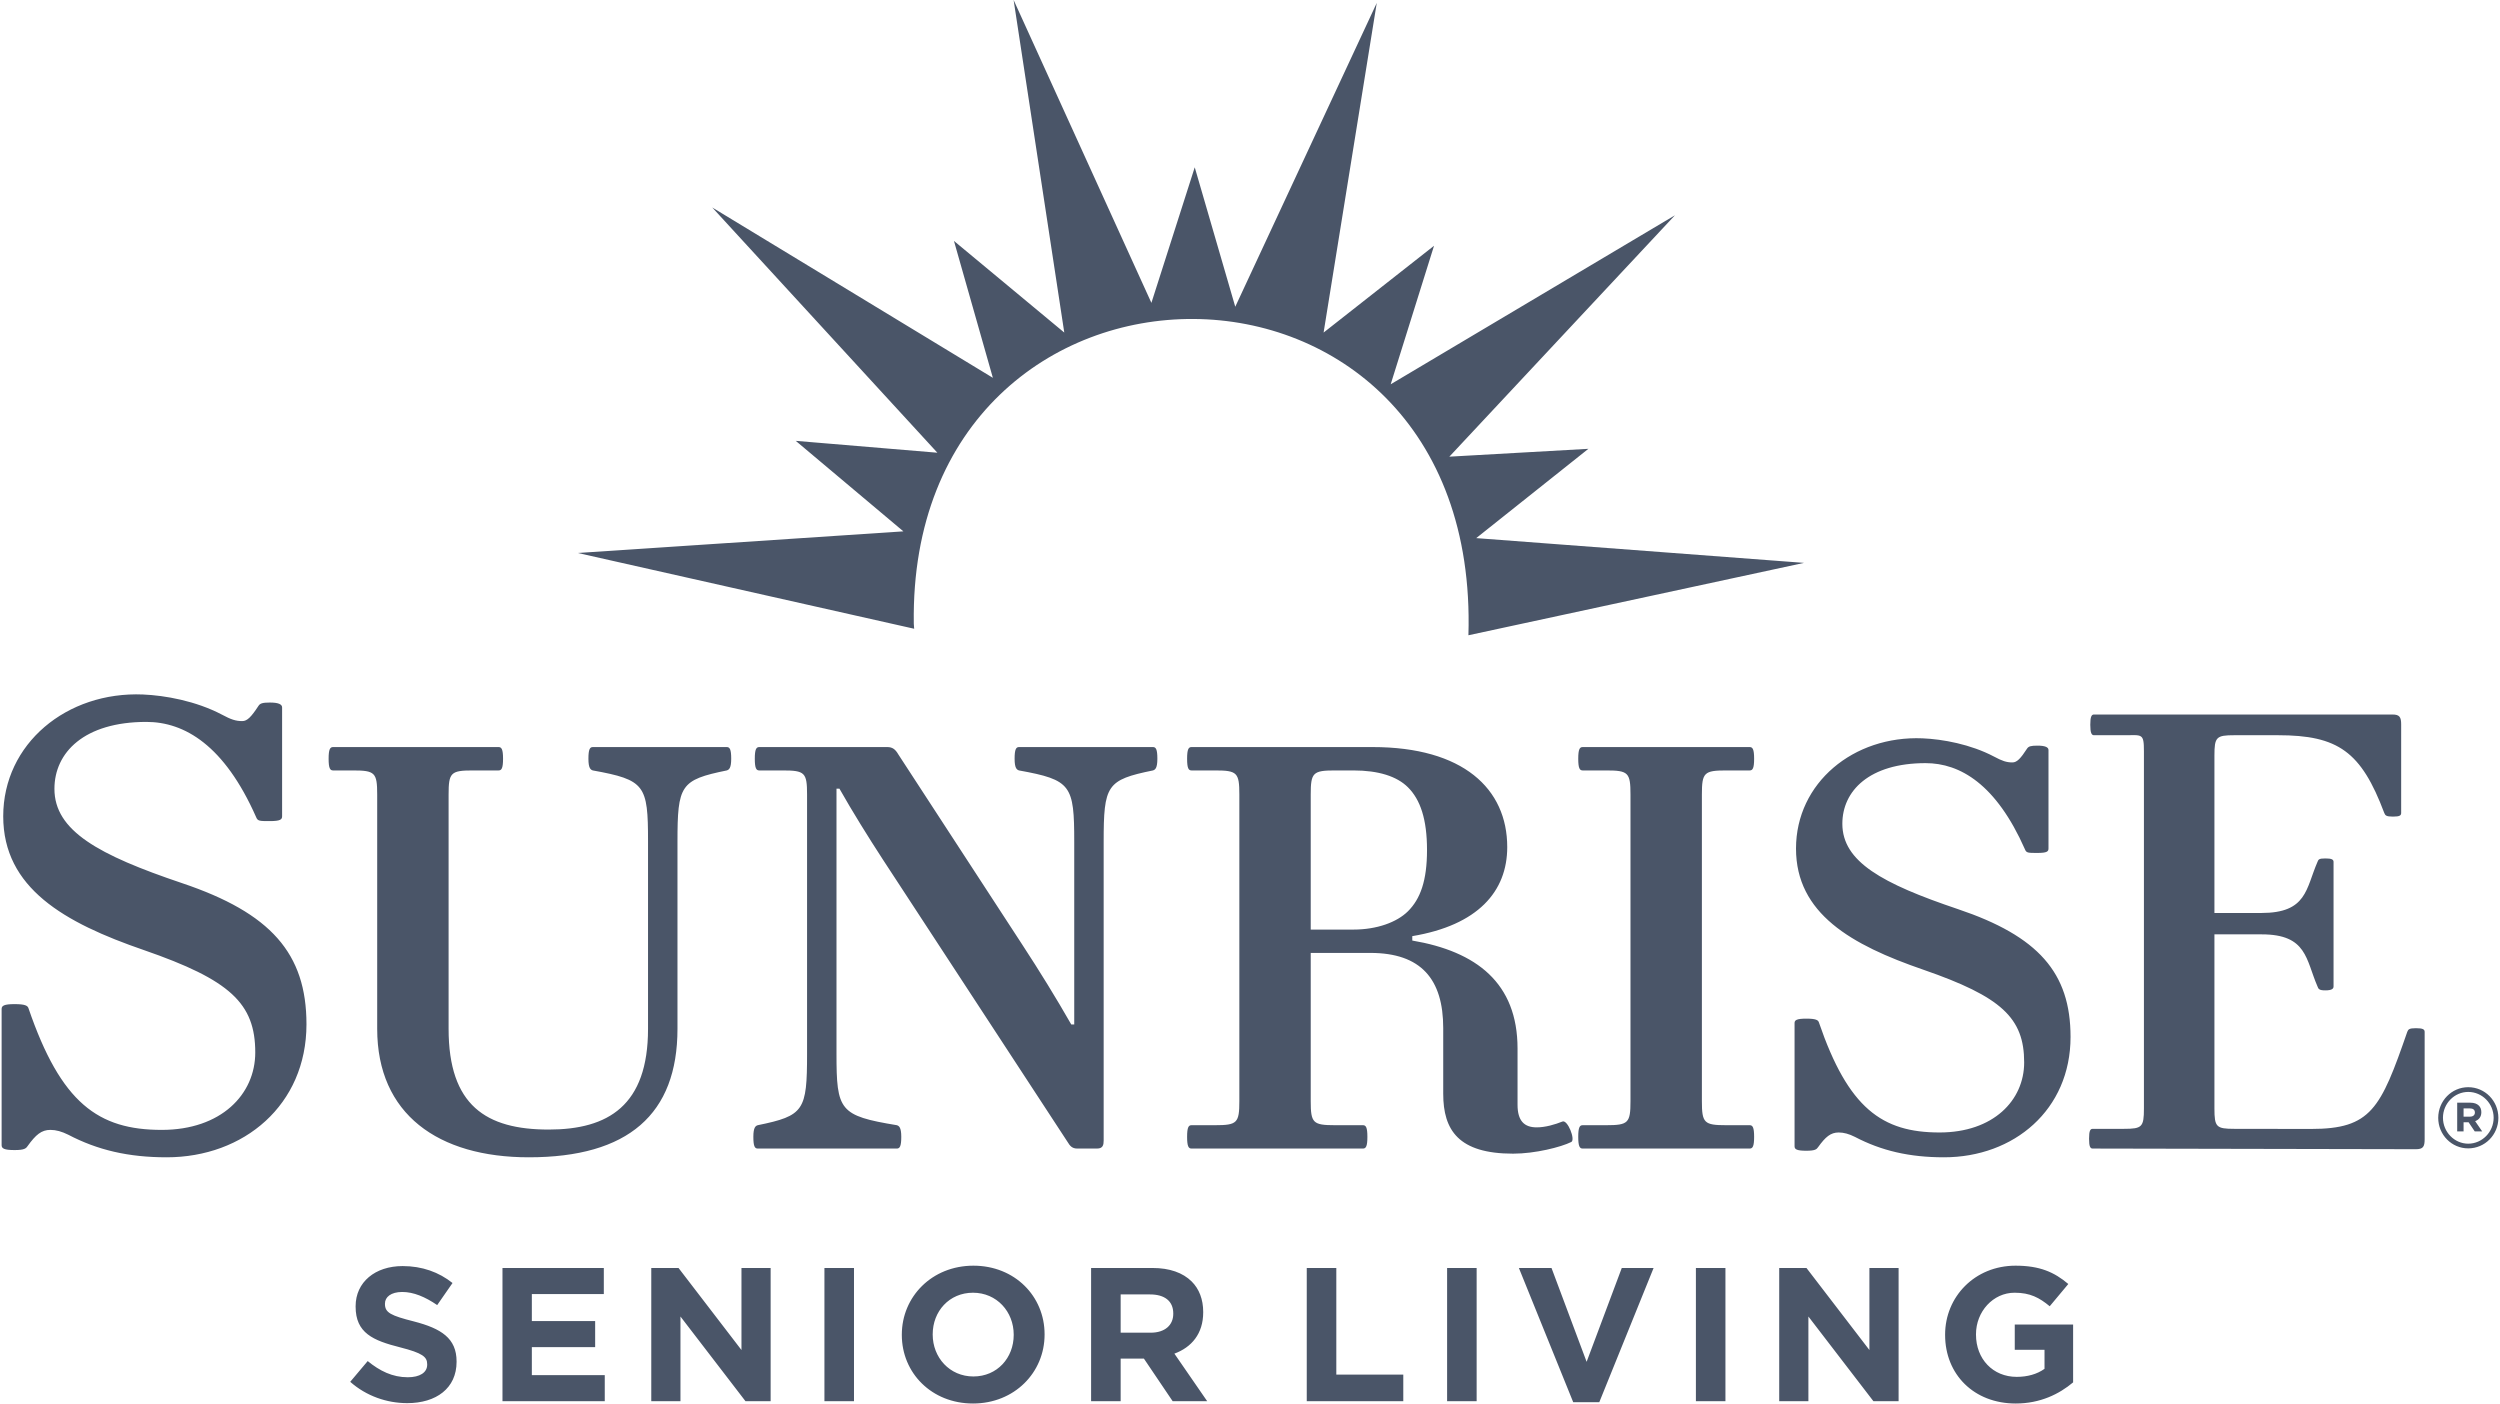 <svg xmlns="http://www.w3.org/2000/svg" fill="none" viewBox="0 0 114 64" height="64" width="114">
<path fill="#4A5568" d="M41.687 28.671L26.347 25.216L41.194 24.23L36.286 20.103L42.744 20.644L32.478 9.461L45.275 17.229L43.5 10.986L48.531 15.165L46.221 0L52.504 13.811L54.48 7.63L56.328 13.988L62.78 0.135L60.356 15.165L65.392 11.207L63.415 17.524L76.377 9.817L66.09 20.824L72.431 20.466L67.315 24.538L82.263 25.667L66.96 28.968C67.544 9.723 41.397 9.931 41.669 28.434L41.671 28.465L41.673 28.494L41.676 28.535L41.677 28.553L41.681 28.603V28.612L41.687 28.671Z" clip-rule="evenodd" fill-rule="evenodd"></path>
<path fill="#4A5568" d="M77.333 63.896H78.68V57.82H77.333V63.896ZM70.749 57.82H69.261L71.738 63.939H72.928L75.404 57.82H73.953L72.35 62.099L70.749 57.82ZM65.988 63.896H67.335V57.82H65.988V63.896ZM60.936 57.82H59.588V63.896H63.99V62.681H60.936V57.82ZM52.442 59.026C53.098 59.026 53.501 59.321 53.501 59.894V59.911C53.501 60.424 53.124 60.771 52.468 60.771H51.102V59.026H52.442ZM52.555 57.82H49.754V63.896H51.102V61.952H52.162L53.474 63.896H55.049L53.552 61.726C54.331 61.439 54.866 60.823 54.866 59.842V59.825C54.866 59.252 54.682 58.775 54.34 58.435C53.938 58.036 53.334 57.82 52.555 57.82ZM42.531 60.841C42.531 59.798 43.284 58.948 44.369 58.948C45.455 58.948 46.225 59.816 46.225 60.858V60.875C46.225 61.917 45.472 62.767 44.387 62.767C43.301 62.767 42.531 61.899 42.531 60.858V60.841ZM41.123 60.858V60.875C41.123 62.603 42.478 64 44.369 64C46.259 64 47.633 62.586 47.633 60.858V60.841C47.633 59.113 46.278 57.715 44.387 57.715C42.496 57.715 41.123 59.131 41.123 60.858ZM37.594 63.896H38.942V57.82H37.594V63.896ZM27.534 57.82H22.913V63.896H27.577V62.706H24.252V61.43H27.139V60.242H24.252V59.009H27.534V57.82ZM16.767 62.065L15.97 63.011C16.705 63.661 17.642 63.983 18.57 63.983C19.891 63.983 20.82 63.305 20.82 62.099V62.082C20.82 61.023 20.119 60.581 18.876 60.258C17.817 59.989 17.554 59.859 17.554 59.46V59.443C17.554 59.147 17.826 58.914 18.343 58.914C18.859 58.914 19.392 59.139 19.936 59.512L20.635 58.505C20.014 58.011 19.252 57.733 18.36 57.733C17.109 57.733 16.216 58.462 16.216 59.565V59.582C16.216 60.788 17.012 61.127 18.246 61.439C19.27 61.7 19.48 61.873 19.48 62.211V62.229C19.48 62.586 19.147 62.803 18.596 62.803C17.896 62.803 17.319 62.516 16.767 62.065ZM2.482 35.971C2.482 34.316 3.836 32.919 6.673 32.919C8.415 32.919 10.232 33.986 11.678 37.258C11.751 37.442 11.825 37.442 12.307 37.442C12.789 37.442 12.864 37.367 12.864 37.221V32.258C12.864 32.109 12.678 32.036 12.307 32.036C11.975 32.036 11.863 32.073 11.789 32.184C11.454 32.698 11.27 32.882 11.047 32.882C10.75 32.882 10.529 32.808 10.12 32.587C8.933 31.963 7.525 31.711 6.524 31.669C3.046 31.523 0.147 33.911 0.147 37.221C0.147 40.494 2.928 42.074 6.562 43.324C10.491 44.685 11.64 45.75 11.64 47.993C11.64 49.906 10.083 51.523 7.376 51.523C4.485 51.523 2.781 50.31 1.297 45.971C1.26 45.861 1.148 45.788 0.667 45.788C0.185 45.788 0.074 45.861 0.074 46.009V52.222C0.074 52.369 0.185 52.443 0.667 52.443C1.111 52.443 1.186 52.369 1.26 52.259C1.631 51.744 1.89 51.523 2.298 51.523C2.557 51.523 2.817 51.597 3.114 51.744C4.448 52.443 5.856 52.773 7.599 52.773C11.122 52.773 13.975 50.384 13.975 46.707C13.975 43.471 12.345 41.633 8.304 40.272C4.485 38.985 2.482 37.883 2.482 35.971ZM33.343 34.599C33.343 34.166 33.276 34.066 33.141 34.066H27.033C26.899 34.066 26.832 34.166 26.832 34.599C26.832 35.033 26.932 35.099 27.033 35.132C29.416 35.565 29.55 35.798 29.55 38.361V46.915C29.55 50.41 27.738 51.508 25.02 51.508C22.167 51.508 20.456 50.41 20.456 46.915V36.23C20.456 35.231 20.556 35.132 21.562 35.132H22.737C22.871 35.132 22.939 35.033 22.939 34.599C22.939 34.166 22.871 34.066 22.737 34.066H15.187C15.052 34.066 14.985 34.166 14.985 34.599C14.985 35.033 15.052 35.132 15.187 35.132H16.093C17.099 35.132 17.2 35.231 17.2 36.23V46.915C17.2 50.81 19.985 52.773 24.114 52.773C28.645 52.773 30.893 50.81 30.893 46.915V38.394C30.893 35.798 31.027 35.565 33.141 35.132C33.242 35.099 33.343 35.033 33.343 34.599ZM33.811 57.82V61.561L30.941 57.82H29.698V63.896H31.029V60.033L33.995 63.896H35.141V57.82H33.811ZM52.776 34.599C52.776 34.167 52.71 34.066 52.575 34.066H46.467C46.333 34.066 46.266 34.167 46.266 34.599C46.266 35.033 46.367 35.099 46.467 35.132C48.85 35.565 48.985 35.798 48.985 38.394V46.716H48.85C48.145 45.484 47.407 44.286 46.602 43.055L40.963 34.4C40.829 34.167 40.694 34.066 40.46 34.066H34.621C34.486 34.066 34.419 34.167 34.419 34.599C34.419 35.033 34.486 35.132 34.621 35.132H35.694C36.701 35.132 36.802 35.231 36.802 36.23V48.047C36.802 50.644 36.668 50.876 34.553 51.309C34.453 51.342 34.353 51.408 34.353 51.841C34.353 52.274 34.419 52.374 34.553 52.374H40.896C41.029 52.374 41.098 52.274 41.098 51.841C41.098 51.408 40.997 51.342 40.896 51.309C38.279 50.876 38.144 50.644 38.144 48.047V35.964H38.279C38.882 37.029 39.587 38.161 40.258 39.193L48.683 52.075C48.782 52.241 48.883 52.374 49.119 52.374H50.025C50.294 52.374 50.327 52.208 50.327 52.007V38.394C50.327 35.798 50.461 35.565 52.575 35.132C52.676 35.099 52.776 35.033 52.776 34.599ZM64.2 41.557C63.696 42.055 62.789 42.389 61.715 42.389H59.769V36.23C59.769 35.231 59.87 35.132 60.877 35.132H61.715C62.857 35.132 63.696 35.398 64.2 35.898C64.77 36.463 65.072 37.362 65.072 38.76C65.072 40.158 64.77 40.991 64.2 41.557ZM71.65 52.075C71.851 51.975 71.482 51.043 71.247 51.142C70.911 51.276 70.475 51.408 70.072 51.408C69.502 51.408 69.2 51.108 69.2 50.377V47.814C69.2 44.818 67.32 43.386 64.4 42.889V42.688C67.387 42.189 68.73 40.658 68.73 38.627C68.73 35.964 66.716 34.066 62.589 34.066H54.332C54.198 34.066 54.132 34.167 54.132 34.599C54.132 35.033 54.198 35.132 54.332 35.132H55.407C56.414 35.132 56.514 35.231 56.514 36.23V50.211C56.514 51.209 56.414 51.309 55.407 51.309H54.332C54.198 51.309 54.132 51.408 54.132 51.841C54.132 52.274 54.198 52.374 54.332 52.374H62.152C62.286 52.374 62.353 52.274 62.353 51.841C62.353 51.408 62.286 51.309 62.152 51.309H60.877C59.87 51.309 59.769 51.209 59.769 50.211V43.453H62.488C64.803 43.453 65.811 44.652 65.811 46.882V49.877C65.811 51.542 66.515 52.607 68.998 52.607C70.005 52.607 71.18 52.308 71.65 52.075ZM77.606 50.211V36.23C77.606 35.231 77.707 35.132 78.713 35.132H79.787C79.921 35.132 79.988 35.033 79.988 34.599C79.988 34.167 79.921 34.066 79.787 34.066H72.169C72.034 34.066 71.968 34.167 71.968 34.599C71.968 35.033 72.034 35.132 72.169 35.132H73.244C74.251 35.132 74.35 35.231 74.35 36.23V50.211C74.35 51.209 74.251 51.309 73.244 51.309H72.169C72.034 51.309 71.968 51.408 71.968 51.841C71.968 52.274 72.034 52.374 72.169 52.374H79.787C79.921 52.374 79.988 52.274 79.988 51.841C79.988 51.408 79.921 51.309 79.787 51.309H78.713C77.707 51.309 77.606 51.209 77.606 50.211ZM82.375 57.82H81.132V63.896H82.463V60.033L85.429 63.896H86.576V57.82H85.245V61.561L82.375 57.82ZM84.011 37.563C84.011 36.065 85.237 34.799 87.806 34.799C89.384 34.799 91.028 35.765 92.337 38.728C92.403 38.894 92.47 38.894 92.907 38.894C93.343 38.894 93.411 38.827 93.411 38.694V34.2C93.411 34.066 93.241 34.001 92.907 34.001C92.605 34.001 92.505 34.033 92.436 34.134C92.135 34.599 91.967 34.767 91.766 34.767C91.498 34.767 91.296 34.699 90.927 34.5C89.853 33.934 88.577 33.706 87.671 33.668C84.522 33.536 81.898 35.698 81.898 38.694C81.898 41.656 84.415 43.087 87.705 44.219C91.263 45.451 92.302 46.415 92.302 48.446C92.302 50.178 90.893 51.641 88.443 51.641C85.826 51.641 84.282 50.543 82.94 46.616C82.906 46.516 82.805 46.45 82.369 46.45C81.933 46.45 81.832 46.516 81.832 46.649V52.274C81.832 52.407 81.933 52.474 82.369 52.474C82.771 52.474 82.839 52.407 82.906 52.309C83.242 51.842 83.476 51.641 83.845 51.641C84.081 51.641 84.316 51.708 84.584 51.842C85.792 52.474 87.068 52.773 88.645 52.773C91.833 52.773 94.417 50.61 94.417 47.282C94.417 44.353 92.941 42.688 89.282 41.456C85.826 40.291 84.011 39.293 84.011 37.563ZM91.917 64C93.037 64 93.904 63.566 94.534 63.036V60.398H91.873V61.552H93.23V62.419C92.889 62.663 92.452 62.785 91.961 62.785C90.876 62.785 90.105 61.969 90.105 60.858V60.841C90.105 59.808 90.884 58.948 91.865 58.948C92.574 58.948 92.994 59.174 93.467 59.565L94.315 58.55C93.677 58.01 93.011 57.715 91.909 57.715C90.052 57.715 88.697 59.131 88.697 60.858V60.875C88.697 62.672 90.009 64 91.917 64ZM110.564 51.951V47.053C110.564 46.933 110.471 46.886 110.167 46.886C109.864 46.886 109.817 46.933 109.771 47.053C108.556 50.563 108.118 51.48 105.385 51.48L101.884 51.475C101.06 51.475 100.978 51.391 100.978 50.548V42.607H103.137C105.203 42.607 105.144 43.753 105.677 44.98C105.721 45.093 105.743 45.161 106.033 45.161C106.321 45.161 106.41 45.093 106.41 44.98V39.304C106.41 39.19 106.321 39.145 106.033 39.145C105.743 39.145 105.721 39.19 105.677 39.304C105.144 40.53 105.203 41.632 103.115 41.632H100.978V34.453C100.978 33.611 101.06 33.526 101.884 33.526H103.874C106.621 33.526 107.671 34.276 108.722 37.07C108.769 37.189 108.816 37.237 109.12 37.237C109.423 37.237 109.493 37.189 109.493 37.07V33.035C109.493 32.701 109.423 32.582 109.096 32.582H95.483C95.373 32.582 95.317 32.684 95.317 33.049C95.317 33.414 95.373 33.526 95.483 33.526H96.857C97.68 33.526 97.763 33.418 97.763 34.26V50.548C97.763 51.391 97.68 51.475 96.857 51.475H95.427C95.317 51.475 95.261 51.56 95.261 51.925C95.261 52.289 95.317 52.374 95.427 52.374L110.167 52.404C110.495 52.404 110.564 52.286 110.564 51.951ZM112.855 50.734C112.855 50.844 112.775 50.919 112.633 50.919H112.339V50.543H112.627C112.769 50.543 112.855 50.606 112.855 50.73V50.734ZM113.189 51.593L112.867 51.125C113.034 51.064 113.149 50.931 113.149 50.719V50.716C113.149 50.592 113.11 50.489 113.036 50.416C112.95 50.33 112.82 50.283 112.652 50.283H112.048V51.593H112.339V51.174H112.567L112.849 51.593H113.189ZM113.71 50.97C113.71 51.617 113.186 52.152 112.551 52.152C111.921 52.152 111.399 51.617 111.399 50.97C111.399 50.323 111.919 49.792 112.551 49.792C113.189 49.792 113.71 50.319 113.71 50.97ZM113.926 50.975C113.926 50.197 113.311 49.576 112.551 49.576C111.795 49.576 111.183 50.202 111.183 50.975C111.183 51.746 111.795 52.366 112.551 52.366C113.311 52.366 113.926 51.746 113.926 50.975Z" clip-rule="evenodd" fill-rule="evenodd"></path>
</svg>
